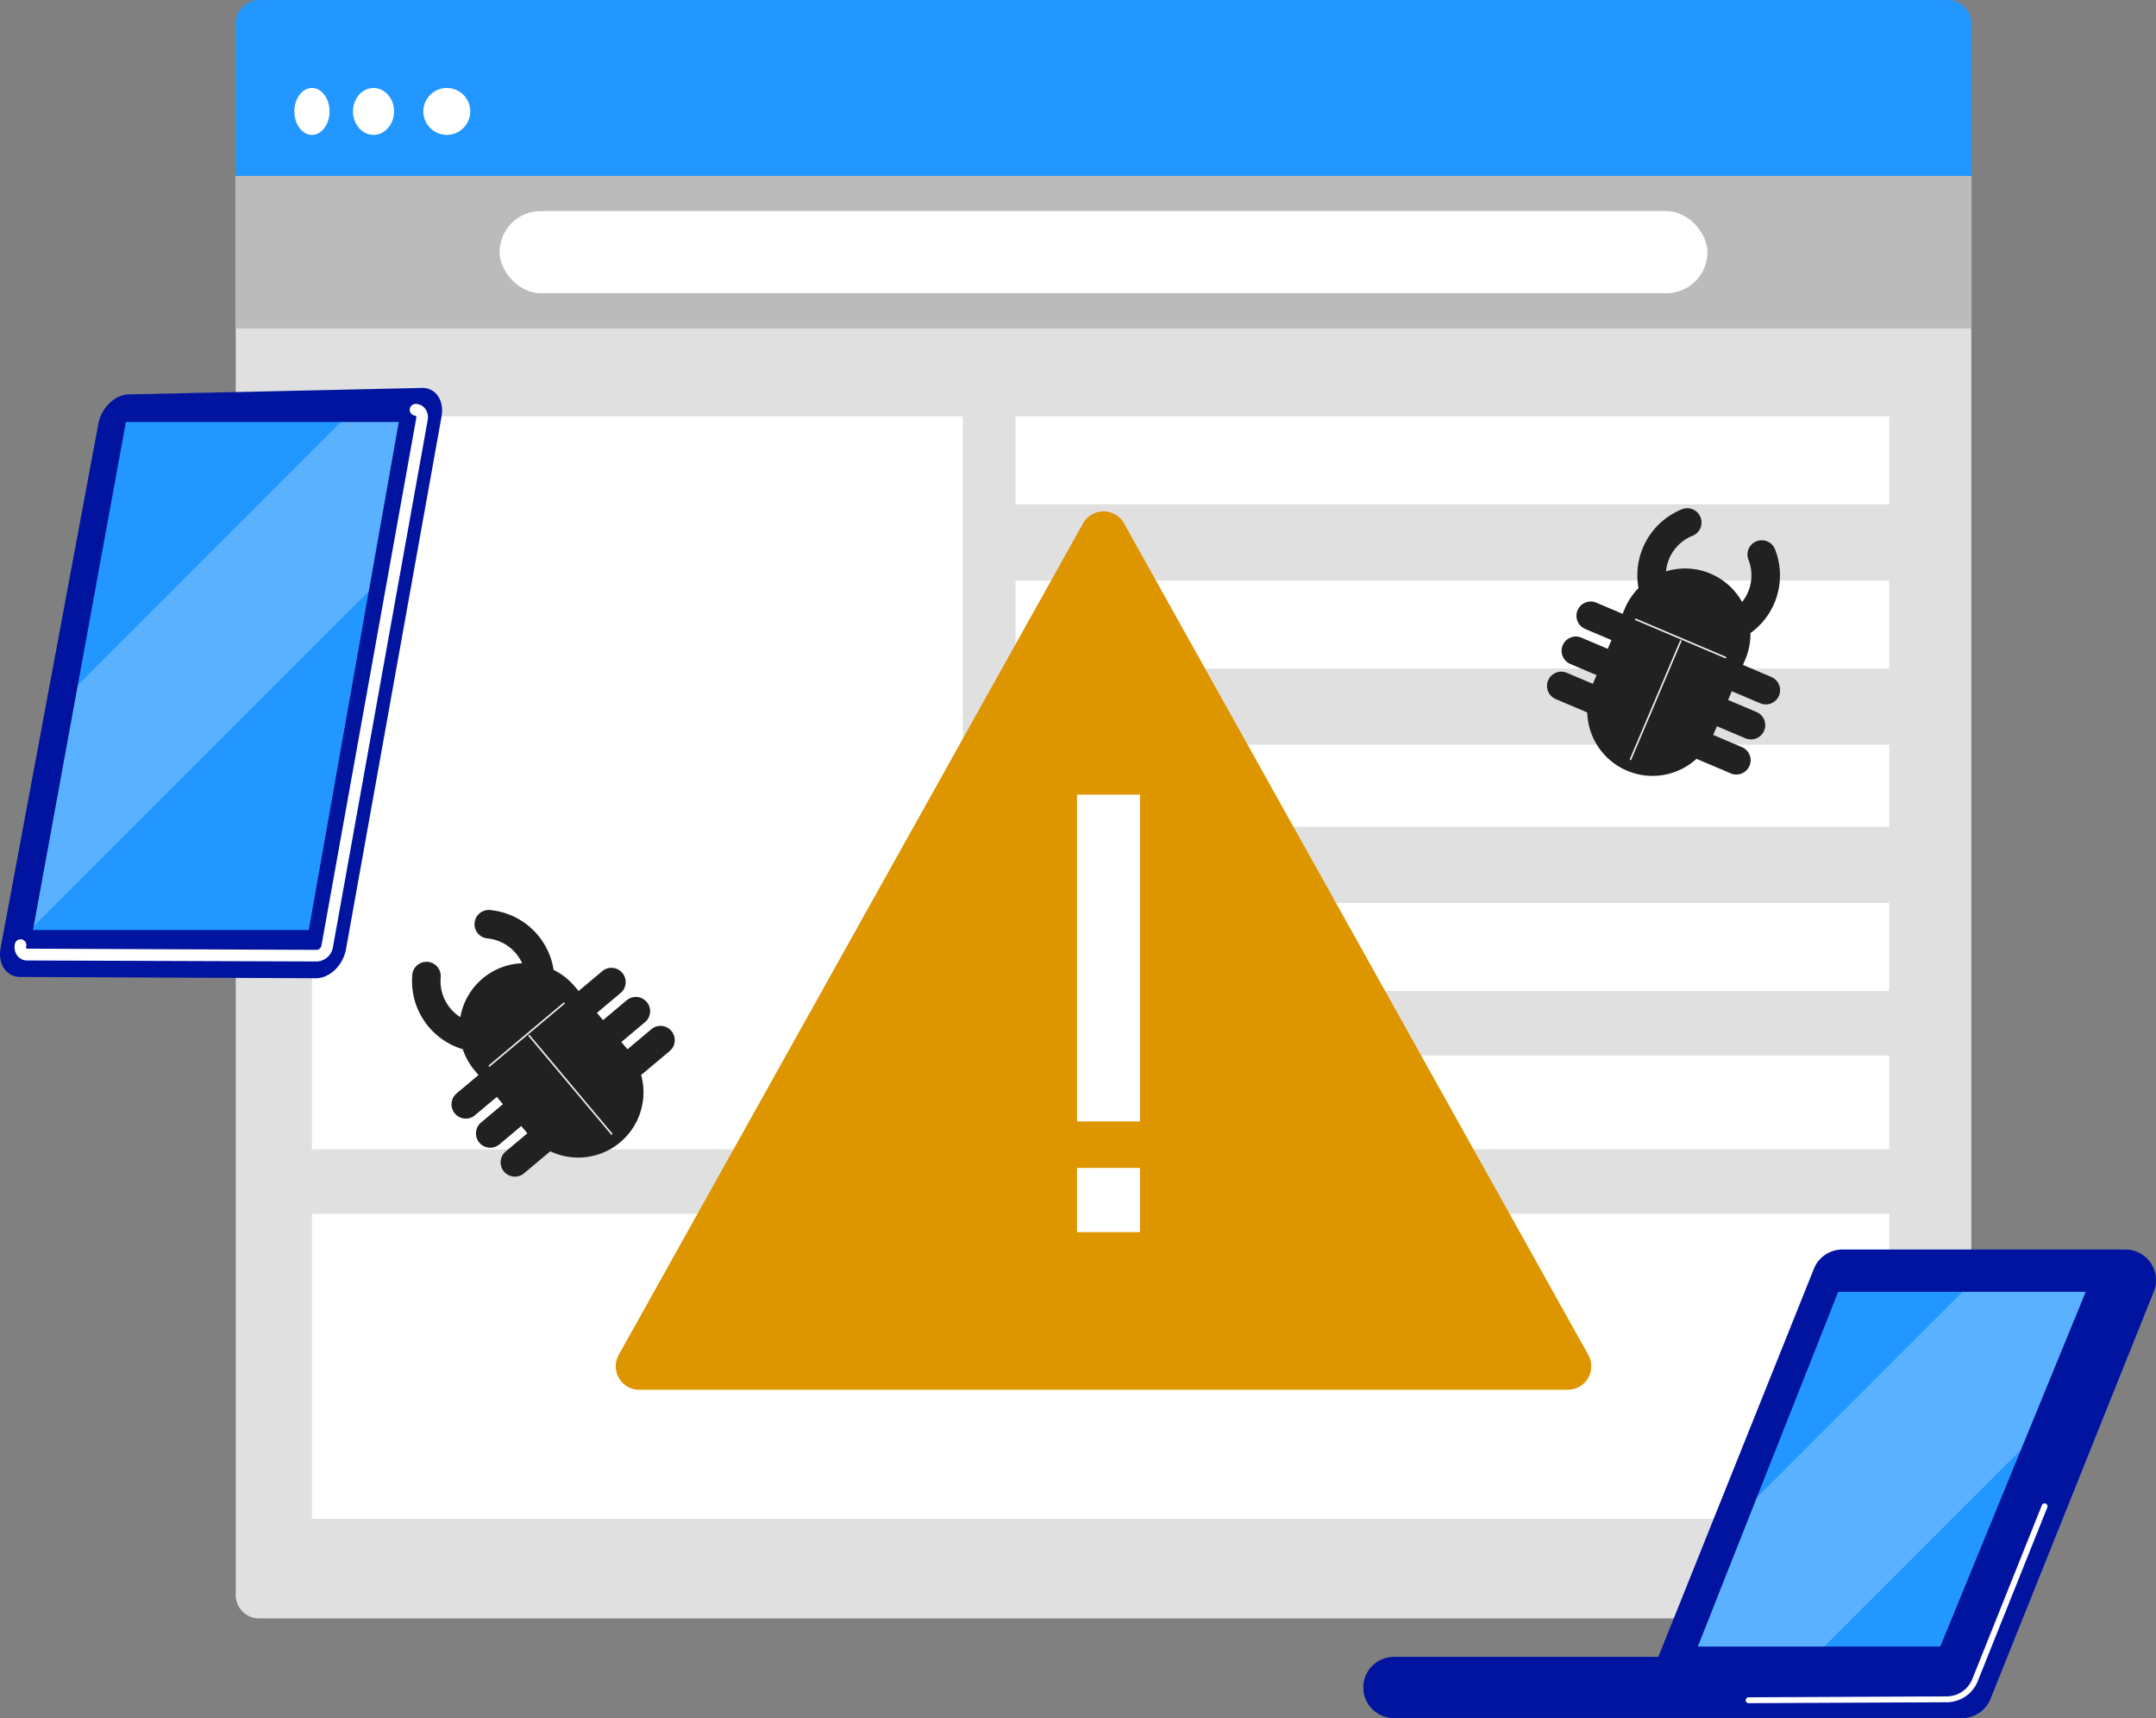 <svg xmlns="http://www.w3.org/2000/svg" xmlns:xlink="http://www.w3.org/1999/xlink" width="367.699" height="293" xmlns:v="https://vecta.io/nano"><rect width="100%" height="100%" fill="#808080" stroke="none"/><path d="M332.202 276h-288a4 4 0 0 1-4-4V30h0 296 0v242a4 4 0 0 1-4 4z" fill="#e0e0e0"/><path d="M44.202 0h288a4 4 0 0 1 4 4v26h0-296 0V4a4 4 0 0 1 4-4z" fill="#2297ff"/><path fill="#bbb" d="M336.202 56h-296V30h296z"/><g fill="#fff"><rect width="206" height="14" rx="7" x="85.202" y="36"/><path d="M173.202 71h149v15h-149zm-120 0h111v125h-111zm0 136h269v52h-269zm120-108h149v15h-149zm0 28h149v14h-149zm0 27h149v15h-149zm0 26h149v16h-149z"/><ellipse cx="53.202" cy="19" rx="3" ry="4"/><ellipse cx="63.702" cy="19" rx="3.5" ry="4"/><circle cx="76.202" cy="19" r="4"/></g><g transform="matrix(.921 .391 -.391 .921 278.245 82.424)"><use xlink:href="#B" fill="#212121"/><path d="M26.343 21.065H9.724m8.514.405v21.887" fill="none" stroke="#ededed" stroke-linecap="round" stroke-miterlimit="10" stroke-width=".277"/></g><g transform="matrix(.766 -.643 .643 .766 62.468 171.893)"><use xlink:href="#B" fill="#212121"/><path d="M26.343 21.065H9.724m8.514.405v21.887" fill="none" stroke="#ededed" stroke-linecap="round" stroke-miterlimit="10" stroke-width=".277"/></g><path d="M184.71 89.254a4 4 0 0 1 6.985 0l79.185 141.8a4 4 0 0 1-3.492 5.95H109.017a4 4 0 0 1-3.492-5.95z" fill="#dd9500"/><path d="M183.682 135.513h10.751v55.73h-10.751zm0 63.665h10.751v10.946h-10.751z" fill="#fff"/><path d="M75.307 71.017c.489-2.738-1-4.917-3.322-4.861l-50.08 1.109c-2.328.049-4.621 2.277-5.125 4.973L.097 161.708c-.5 2.7.99 4.888 3.334 4.9l50.442.219c2.344.012 4.641-2.2 5.132-4.938z" fill="#0014a0"/><path d="M70.871 68.884a2.01 2.01 0 0 1 1.563.717 2.48 2.48 0 0 1 .5 2.073l-16.149 89.834a2.91 2.91 0 0 1-2.679 2.459h-.008l-49.49-.17c-.619.002-1.206-.273-1.6-.75a2.48 2.48 0 0 1-.475-2.053.99.99 0 0 1 1.155-.79.99.99 0 0 1 .79 1.155.55.55 0 0 0 .055.424l49.577.205h0a.99.99 0 0 0 .731-.831l16.148-89.83a.61.61 0 0 0-.053-.442 1 1 0 0 1-.1-2z" fill="#fff"/><path d="M5.634 158.597l15.84-86.625h46.53l-15.345 86.625z" fill="#2297ff"/><path d="M13.272 116.835L5.75 157.954l57.146-57.143 5.108-28.839h-9.871z" fill="#fff" opacity=".25"/><path d="M334.625 293h-96.892a5.22 5.22 0 0 1-4.522-7.833 5.22 5.22 0 0 1 4.522-2.611h45.092l26.531-66.187a5.23 5.23 0 0 1 4.848-3.278h48.276a5.22 5.22 0 0 1 4.848 7.164l-27.849 69.463c-.794 1.984-2.717 3.284-4.854 3.282z" fill="#0014a0"/><path d="M348.698 256.883l-11.861 29.633a5.22 5.22 0 0 1-4.846 3.281l-33.771.157" fill="none" stroke="#fff" stroke-linecap="round" stroke-miterlimit="10"/><path d="M289.565 280.792l23.933-60.482h42.209l-24.8 60.483z" fill="#2297ff"/><path d="M344.646 247.279l11.061-26.971h-21.009l-35.075 35.075-10.054 25.408h21.567z" fill="#fff" opacity=".25"/><defs ><path id="B" d="M2.431 32.414c-1.343 0-2.432-1.089-2.433-2.433s1.089-2.433 2.433-2.433H7.3v-1.618H2.431c-1.343 0-2.432-1.089-2.432-2.432s1.089-2.432 2.432-2.432H7.3v-1.014a11.14 11.14 0 0 1 .78-4.081A12.14 12.14 0 0 1 9.641.715c.95-.95 2.49-.949 3.439 0s.949 2.49-.001 3.44a7.28 7.28 0 0 0-1.8 7.359c4.015-3.374 9.842-3.482 13.98-.26a7.34 7.34 0 0 0 .269-1.943c.006-1.934-.76-3.79-2.129-5.157-.891-.958-.864-2.449.061-3.374s2.415-.954 3.374-.065a12.11 12.11 0 0 1 1.805 14.856 11.09 11.09 0 0 1 .946 4.482v1.014h5.268c1.343 0 2.432 1.089 2.432 2.432s-1.089 2.432-2.432 2.432h-5.267v1.619h5.268c1.343 0 2.432 1.089 2.432 2.433s-1.089 2.432-2.432 2.432h-5.271v1.618h5.268a2.43 2.43 0 0 1 2.146 3.66 2.43 2.43 0 0 1-2.146 1.201h-6.3a11.13 11.13 0 0 1-20.232 0H2.431a2.43 2.43 0 0 1-2.382-2.431 2.43 2.43 0 0 1 2.382-2.43h4.865v-1.619z"/></defs></svg>